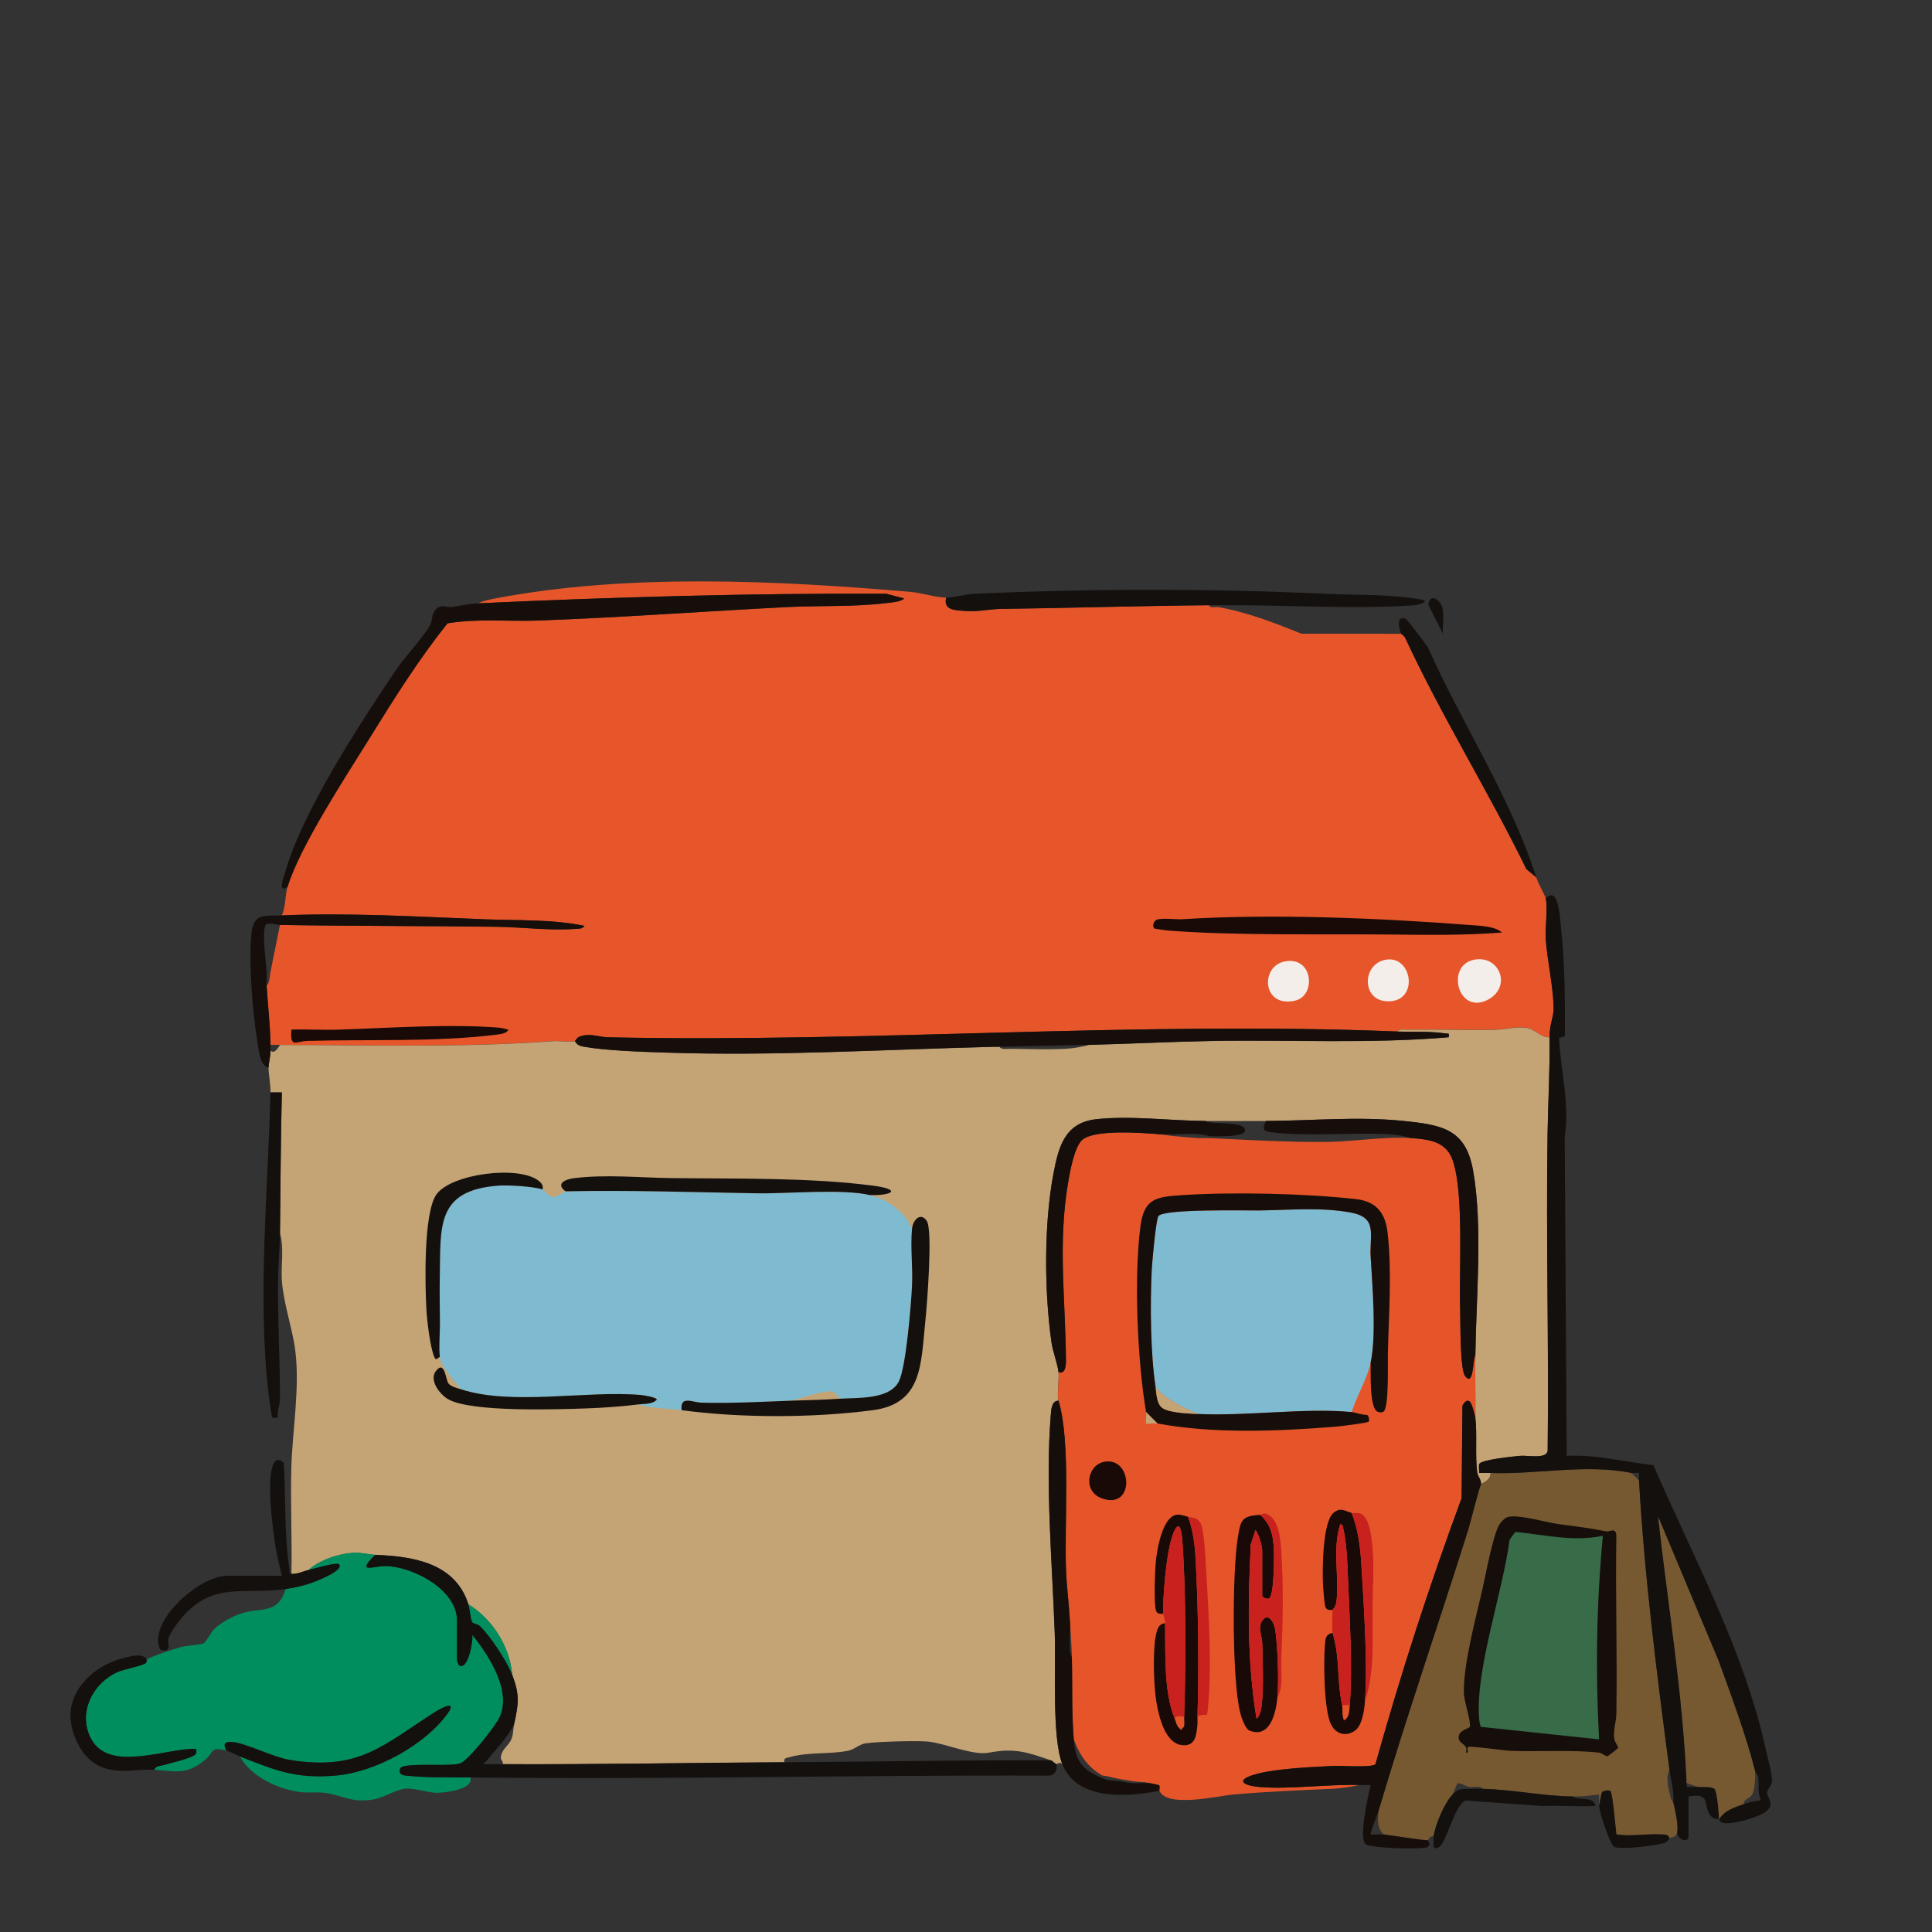 <?xml version="1.0" encoding="UTF-8"?>
<svg id="_レイヤー_1" data-name="レイヤー_1" xmlns="http://www.w3.org/2000/svg" version="1.1" viewBox="0 0 80 80">
  <rect x="0" y="0" width="80" height="80" fill="#333333" stroke="none"/>
  <!-- Generator: Adobe Illustrator 29.5.1, SVG Export Plug-In . SVG Version: 2.1.0 Build 141)  -->
  <defs>
    <style>
      .st0 {
        fill: #f4eeea;
      }

      .st1 {
        fill: #14100e;
      }

      .st2 {
        fill: #c8211e;
      }

      .st3 {
        fill: #7ebbd1;
      }

      .st4 {
        fill: #c4a375;
      }

      .st5 {
        fill: #008e5e;
      }

      .st6 {
        fill: #e65529;
      }

      .st7 {
        fill: #e7562a;
      }

      .st8 {
        fill: #775931;
      }

      .st9 {
        fill: #190a08;
      }

      .st10 {
        fill: #160e0b;
      }

      .st11 {
        fill: #386b47;
      }
    </style>
  </defs>
  <path class="st7" d="M39.18,24.746c-.138.545.414.524.824.555.506.037.964-.079,1.419-.085,2.884-.039,5.746-.127,8.634-.154.068.139.277.059.394.079,1.178.202,2.332.652,3.433,1.098l4.133.005c.005.011.128.08.173.178,1.505,3.242,3.445,6.351,5.014,9.568l.409.34c.091.284.367.751.394.867.091.382-.031,1.226.001,1.693.059.885.337,2.095.323,2.918-.005.318-.173.644-.166,1.141-.399.006-.599-.35-.983-.396-.449-.054-.855.076-1.26.084-1.209.024-2.421-.02-3.63-.005-.133.002-.35-.05-.432.08-10.889-.437-21.782.47-32.674.24-.399-.008-.769-.194-1.202-.022-.099.039-.163.173-.175.177-.155.052-.674-.016-.906.001-3.707.277-7.587.157-11.312.157h-.394c-.011-.881-.109-1.605-.158-2.443.134-.145.123-.37.158-.552.124-.658.27-1.312.394-1.97,2.975.049,5.965.037,8.949.076,1.086.014,2.213.169,3.311.086.135-.01.261.009.35-.123-1.341-.28-2.765-.219-4.141-.272-2.766-.108-5.615-.28-8.391-.161.158-.337.141-.871.236-1.182.521-1.701,2.443-4.613,3.435-6.218.993-1.607,2.008-3.215,3.187-4.694,1.239-.209,2.497-.07,3.746-.116,3.431-.125,6.887-.383,10.319-.558,1.338-.068,2.768-0,4.092-.164.231-.029.58-.042.758-.189l-.745-.199c-5.651-.026-11.282.139-16.91.397.22-.104.529-.167.772-.213,5.466-1.033,11.623-.737,17.159-.259.454.039,1.031.231,1.459.236Z"/>
  <path class="st4" d="M64.166,42.948c.018,1.333-.061,2.645-.082,3.976-.069,4.385.059,8.777.003,13.162-.064.338-.814.169-1.142.198-.269.023-1.581.158-1.682.328-.051.087.001.27-.014.381.157.005.316-.006.473-0-.002.322-.284.363-.394.473.013-.2-.135-.309-.162-.508-.088-.667.004-1.568-.075-2.249.008-.865-.011-1.735,0-2.6.031-2.369.317-5.358-.099-7.662-.308-1.703-1.295-1.866-2.858-2.028-1.897-.198-3.825-.009-5.713-.001-.796.003-1.684.005-2.522,0-1.42-.009-3.136-.231-4.524-.07-1.296.15-1.548,1.156-1.757,2.262-.395,2.09-.378,4.86-.081,6.965.057.405.252.881.292,1.244.036.317-.072.942,0,1.182-.29.003-.301.383-.318.588-.233,2.837.062,6.199.164,9.061.048,1.344-.124,4.286.312,5.401-.095-.12-.224.003-.236,0-.077-.02-.162-.131-.236-.158-1-.353-1.533-.516-2.565-.319-.677.129-1.809-.39-2.528-.459-.466-.045-2.134.003-2.587.074-.252.039-.455.252-.719.306-.745.152-1.673.046-2.418.266-.131.039-.257.019-.218.212-3.881.019-7.798.098-11.665.079.04-.083-.079-.224-.079-.236.009-.385.308-.5.434-.788.091-.209.075-.431.118-.631.185-.849.242-1.197-.079-2.049-.102-1.173-.821-2.3-1.813-2.915-.548-1.73-2.314-1.988-3.862-2.049-.285-.011-.526-.091-.83-.083-.638.015-1.455.284-1.929.714-.236.054-.457.177-.709.158.032-1.456-.042-2.92-.003-4.376.042-1.582.361-3.292.163-4.884-.105-.846-.484-1.93-.554-2.874-.047-.639.101-1.355-.079-1.97.026-1.944.027-3.888.079-5.831l-.473 0c.008-.346-.083-.786-.079-1.024.004-.204.079-.439.079-.709.17.148.3-.098.394-.236,3.725,0,7.605.12,11.312-.157.232-.017.751.051.906-.001.07.154.205.204.36.232.939.166,2.401.211,3.381.244,4.538.153,9.084-.128,13.6-.24.025-.001.051.001.079,0,.052-.001.105.001.158,0,.082.13.299.079.432.08.743.008,1.555.038,2.29.002.284-.014.709-.078.982-.161,1.684-.042,3.398-.131,5.081-.161,3.274-.058,6.562.124,9.816-.155.014-.197.019-.135-.119-.155-.689-.102-1.325-.053-2.009-.081.082-.131.299-.079.432-.08,1.209-.015,2.421.028,3.63.005.404-.008.811-.138,1.26-.084.385.046.584.402.983.396Z"/>
  <path class="st6" d="M48.008,46.967c.17.014.407.061.631.079.316.025.624.06.946.079.157.009.316-.007.473,0,1.59.074,3.263.175,4.851.161,1.099-.01,2.418-.231,3.504-.161.792.051,1.493.145,1.756.963.452,1.407.243,4.478.293,6.09.015.478-.011,2.513.2,2.794.371.496.318-.703.431-.865-.011.865.008,1.735,0,2.6-.013-.109-.15-.62-.234-.673-.132-.103-.252.071-.301.177l-.035,3.826c-1.337,3.62-2.527,7.293-3.566,11.012-.13.156-1.42.058-1.738.074-.921.047-2.416.107-3.269.357-.833.243-.43.463.195.516,1.259.106,2.807-.12,4.141-.082-.325.076-.813.142-1.144.157-1.369.061-2.732.117-4.097.238-.618.055-2.735.565-3.035-.158-.018-.044.036-.177-.01-.224-.025-.025-.3-.071-.384-.091-.303-.073-.455-.038-.709-.079-.158-.025-.314-.057-.473-.079-.268-.038-.52-.132-.788-.158-.611-.347-.945-.851-1.182-1.497-.092-1.123-.051-2.263-.079-3.388-.013-.508-.054-1.018-.079-1.497-.035-.687-.133-1.398-.161-2.085-.079-1.979.203-5.344-.312-7.056-.072-.24.036-.865,0-1.182.275.106.308-.276.307-.442-.012-2.558-.351-4.862.099-7.465.074-.429.257-1.43.576-1.709.511-.448,2.512-.289,3.195-.234Z"/>
  <path class="st6" d="M47.456,58.471c.024.142-.017.324-0.0.473.025.025.369-.02.473-0,2.329.433,4.969.325,7.347.135.187-.015,1.363-.156,1.402-.215.03-.046.01-.235-.076-.277-.195.009-.486-.103-.633-.116.205-.666.643-1.366.788-2.049.009.373-.063,1.89.289,2.037.076.032.213.048.271-.034.197-.278.144-1.925.153-2.361.035-1.64.175-3.372-.013-5.03-.092-.808-.467-1.286-1.299-1.38-2.07-.236-5.094-.303-7.167-.169-1.107.071-1.618.122-1.769,1.305-.273,2.138-.123,5.563.235,7.681Z"/>
  <path class="st6" d="M45.7,60.535c-.684.15-.88,1.234-.054,1.517,1.371.47,1.247-1.779.054-1.517Z"/>
  <path class="st6" d="M55.181,66.666c-.019.151-.031.838,0,.946-.298.067-.296.243-.318.509-.059.704-.044,2.698.257,3.295.209.413.667.517,1.025.216.267-.224.35-.844.376-1.183.417-1.261.302-2.596.312-3.904.006-.81.073-1.618.002-2.439-.032-.368-.111-1.251-.475-1.418-.156-.072-.286-.014-.391-.041-.277-.07-.444-.257-.752-.002-.459.379-.468,2.437-.43,3.035.013.201.046.611.078.789.036.2.142.208.316.197Z"/>
  <path class="st6" d="M52.185,62.726c-.783.043-.818.225-.936.994-.224,1.456-.238,5.817.106,7.203.045.182.208.663.376.733.862.358,1.108-.744,1.164-1.366.263-.476.133-1.083.158-1.615.067-1.422.099-3.064-.002-4.491-.032-.459-.101-1.273-.576-1.48-.187-.082-.212.018-.29.022Z"/>
  <path class="st6" d="M48.165,66.823c.001.046.076.212.079.394-.208.008-.287.153-.342.329-.184.596-.131,2.057-.051,2.704.074.604.327,1.911,1.07,2.009.598.078.617-.428.663-.865.006-.053-.001-.063,0-.079.004-.079-.003-.158,0-.236.079-.088.369-.06.391-.082.029-.029.077-.696.085-.821.113-1.769-.053-4.04-.158-5.837-.015-.265-.08-1.051-.178-1.241-.138-.267-.297-.238-.535-.293-.138-.032-.291-.095-.434-.086-.649.043-.874,1.577-.909,2.092-.027.394-.062,1.474.003,1.816.038.2.14.209.316.197Z"/>
  <path class="st5" d="M15.534,64.381c-.816.805-.066.46.433.466,1.122.014,2.957.971,2.957,2.252v1.655c0,.011.072.19.08.196.372.266.604-1.033.551-1.26.678.842,1.628,2.289,1.145,3.391-.174.396-1.272,1.769-1.62,1.926-.319.145-1.744.007-2.321.122-.173.035-.226.094-.199.272.068.113.156.11.271.123.88.097,1.761.064,2.644.075.167.499-1.065.636-1.38.637-.413.001-.904-.211-1.341-.167-.374.038-.891.391-1.359.455-.901.123-1.226-.192-1.957-.288-.32-.042-.657.012-.996-.029-.909-.11-2.067-.643-2.505-1.475,1.49.575,2.288.932,3.979.787,1.604-.138,3.665-1.249,4.612-2.56.409-.567-.211-.26-.482-.089-2.151,1.356-3.123,2.465-6.01,2.01-.763-.12-1.881-.726-2.467-.753-.297-.013-.329.136-.183.368-.714-.19-.475.048-.953.426-.742.587-1.204.415-2.042.362.049-.161.201-.147.329-.184.3-.086,1.154-.277,1.356-.441.091-.073.041-.149.049-.242-1.201-.043-3.547.976-4.324-.367-.608-1.051-.006-2.314,1.037-2.801.286-.133,1.029-.264,1.186-.375.071-.05.044-.156.051-.161.181-.118,1.161-.444,1.419-.512.227-.06.84-.096.946-.158.088-.052.306-.462.435-.59.274-.272.844-.575,1.217-.674.797-.212,1.421.043,1.738-.981.454-.067.855-.165,1.282-.334.173-.069,1.147-.469.925-.69-.096-.095-1.058.19-1.261.236.474-.43,1.291-.698,1.929-.714.304-.007.545.072.83.083Z"/>
  <path class="st8" d="M67.555,60.992l.315.315c.212,3.848.752,8.139,1.261,11.977-.185.323-.028.828.053,1.173.021.089.102.156.105.167.067.305.23.956.158,1.261-.047.2-.23.178-.315.236-.055-.18-.203-.154-.35-.162-.622-.036-1.245.095-1.852-0-.029-.243-.157-1.739-.249-1.8-.065-.043-.302-.016-.353.066-.015.024-.113.528-.113.557l-0-.473c-.376.04-.721.083-1.103.079-1.198-.013-2.472-.285-3.705-.315-.111-.157-.386-.05-.552-.079-.188-.033-.316-.16-.505-.155l-.205.47c-.341.351-.713,1.251-.788,1.734-.145-.042-.222.153-.236.158-.087.028-1.555-.208-1.813-.236-.303-.276-.246-.565-.236-.946,1.159-3.914,2.5-7.785,3.726-11.68.086-.272.462-1.804.531-1.873.111-.109.393-.151.394-.473,1.879.073,3.965-.388,5.833,0Z"/>
  <path class="st8" d="M60.78,72.342c.062-.063,1.506.148,1.767.157,1.153.044,2.5-.052,3.633.071.166.018.307.166.378.154.028-.005.438-.324.444-.351.012-.052-.138-.226-.161-.384-.05-.354.081-.686.087-1.025.041-2.444-.041-4.891-0-7.335-.005-.425-.258-.184-.424-.219-.708-.145-1.254-.203-1.973-.301-.536-.073-1.669-.421-2.123-.287-.097.028-.272.215-.325.305-.28.476-.569,2.115-.717,2.75-.274,1.177-.776,3.055-.753,4.217.007.355.3,1.177.247,1.405-.02.085-.495.129-.462.473.026.264.424.249.299.603.153.027.039-.19.081-.233Z"/>
  <path class="st1" d="M64.008,37.196c.539-.551.592.872.63,1.222.162,1.489.165,2.989.163,4.487l-.244.083c.065,1.364.449,2.73.235,4.093l.082,13.203c1.213-.065,2.397.257,3.59.384,1.64,3.794,3.732,7.623,4.633,11.686.071.321.284,1.097.277,1.367-.006.231-.19.372-.206.486-.031.224.412.496-.1.847-.297.204-1.345.503-1.693.436-.16-.031-.177-.148-.195-.156.235-.373.622-.494,1.025-.63.219-.074.479-.125.71-.158-.153-.324-.064-.678-.109-.951-.019-.116-.12-.2-.128-.231-.396-1.557-.975-3.08-1.517-4.59l-2.502-5.968c.407,3.665,1.027,7.34,1.181,11.031.002.052-.004.105-.001.157.157.007.317-.008.473 0.0.158.008.605-.028.693.096.099.138.173,1.018.174,1.244-.115-.052-.201.036-.354-.158-.333-.423.055-.96-.907-.787v1.615c0,.355-.432.176-.473-.118.072-.305-.091-.956-.158-1.261.04-.457-.099-.896-.158-1.34-.51-3.838-1.049-8.129-1.261-11.977-.006-.105.006-.211 0-.316-.099-.015-.225.019-.316 0-1.868-.388-3.953.073-5.833,0-.157-.006-.316.005-.473 0.0.015-.111-.037-.294.014-.381.101-.17,1.413-.305,1.682-.328.328-.028,1.078.14,1.142-.198.055-4.386-.073-8.777-.003-13.162.021-1.331.1-2.642.082-3.976-.007-.496.161-.823.166-1.141.014-.824-.264-2.033-.323-2.918-.031-.467.09-1.311-.001-1.693Z"/>
  <path class="st1" d="M19.396,66.429c.066.207.09.623.156.732.051.085.222.073.322.168.424.401,1.129,1.469,1.335,2.016.32.851.264,1.2.079,2.049-.296.614-.787,1.051-1.182,1.576-.003.004-.092-.01-.079.078.131.004.263-.003.394.001.131.003.263-.001.394,0,3.867.019,7.784-.06,11.665-.079,3.678-.018,7.356-.095,11.035-.079.074.026.16.138.236.158.035.266-.067.476-.351.476-7.975-.03-15.946.17-23.926.075-.884-.011-1.764.022-2.644-.075-.115-.013-.203-.01-.271-.123-.027-.178.026-.238.199-.272.577-.116,2.002.022,2.321-.122.348-.158,1.446-1.53,1.62-1.926.483-1.102-.467-2.549-1.145-3.391.053.226-.179,1.525-.551,1.26-.009-.006-.08-.185-.08-.196v-1.655c0-1.281-1.834-2.238-2.957-2.252-.499-.006-1.249.339-.433-.466,1.548.061,3.314.319,3.862,2.049Z"/>
  <path class="st10" d="M19.79,24.982c5.628-.259,11.259-.423,16.91-.397l.745.199c-.178.147-.526.16-.758.189-1.324.163-2.755.096-4.092.164-3.432.175-6.888.433-10.319.558-1.249.046-2.507-.093-3.746.116-1.178,1.479-2.193,3.087-3.187,4.694-.992,1.606-2.914,4.518-3.435,6.218-.436.305-.146-.448-.099-.612.717-2.519,3.107-6.177,4.607-8.396.35-.519,1.16-1.38,1.395-1.836.097-.187.06-.381.162-.547.227-.371.49-.165.741-.198.362-.047.709-.135,1.077-.152Z"/>
  <path class="st10" d="M61.092,58.707c.079.681-.013,1.582.075,2.249.026.2.175.308.162.508-.069.068-.445,1.601-.531,1.873-1.226,3.895-2.567,7.766-3.726,11.68-.037.125-.358.908-.315.945.18.015.374-.019.551 0.0.258.028,1.726.264,1.813.236l.079.158c-.013.006-.038.116-.131.142-.302.083-2.295.04-2.517-.134-.309-.243.106-2.022.204-2.449-.157-.004-.316.004-.473-.001-1.334-.039-2.882.188-4.141.082-.626-.053-1.028-.273-.195-.516.853-.249,2.348-.31,3.269-.357.318-.016,1.609.082,1.738-.074,1.04-3.719,2.229-7.392,3.566-11.012l.035-3.826c.05-.106.169-.28.301-.177.084.053.221.564.234.673Z"/>
  <path class="st1" d="M39.18,24.746c.301.003.82-.142,1.144-.157,4.881-.224,9.787-.223,14.657.002,1.26.058,2.622.006,3.864.236.406.075-.106.223-.311.237-2.561.176-5.474-.027-8.083-.004-.131.001-.263-.001-.394,0-2.888.027-5.75.115-8.634.154-.455.006-.913.123-1.419.085-.41-.03-.963-.01-.824-.555Z"/>
  <path class="st10" d="M43.83,57.998c.515,1.711.233,5.077.312,7.056.027.687.126,1.398.161,2.085.047.478-.101,1.047.079,1.497.028,1.126-.013,2.265.079,3.388.064.781.262,1.162.946,1.497.483.237.438.175.946.236.175.021.308.07.552.079.235.008.474-.006.709,0,.084.02.359.066.384.091.046.046-.008.18.01.224-1.315.264-3.424.422-4.02-1.103-.436-1.115-.264-4.057-.312-5.401-.102-2.863-.397-6.225-.164-9.061.017-.205.028-.585.318-.588Z"/>
  <path class="st10" d="M11.672,37.905c2.776-.12,5.625.053,8.391.161,1.376.054,2.8-.008,4.141.272-.089.131-.215.113-.35.123-1.098.083-2.225-.072-3.311-.086-2.985-.038-5.975-.026-8.949-.076-.202-.003-.56-.142-.619.051-.116.383.037,1.452.067,1.918.012.182-.011.369,0,.552.049.837.146,1.562.158,2.443.001.079-0.0.158,0,.236 0.0.27-.075.505-.079.709-.361-.06-.413-.767-.463-1.073-.203-1.233-.367-3.256-.245-4.481.086-.859.53-.718,1.26-.75Z"/>
  <path class="st1" d="M11.829,65.799c-1.703.25-2.997-.339-4.297,1.181-.157.184-.508.652-.558.868-.047.202.171.581-.301.477-.078-.017-.126-.282-.129-.361-.042-1.143,1.792-2.716,2.88-2.716h2.246c-.122-.484-.234-.975-.302-1.471-.109-.79-.304-2.32-.086-3.054.085-.286.246-.356.47-.151.086,1.44.013,2.981.232,4.401.011.074-.033.191.08.195.252.019.473-.104.709-.158.203-.046,1.165-.331,1.261-.236.223.221-.751.621-.925.69-.426.169-.827.267-1.282.334Z"/>
  <path class="st1" d="M11.199,45.233l.473-0c-.053,1.943-.053,3.888-.079,5.831-.009.659-.072,1.321-.079,1.97-.018,1.62.08,3.3.079,4.925-0.0.223-.142.494-.079.749-.064-.01-.219.015-.236-0-.036-.034-.141-.851-.157-.986-.47-3.973-.018-8.508.078-12.488Z"/>
  <path class="st1" d="M63.614,36.329l-.409-.34c-1.569-3.217-3.509-6.327-5.014-9.568-.046-.098-.168-.166-.173-.178-.104-.249-.204-.772.184-.618.07.028.837,1.041.932,1.196,1.429,3.198,3.409,6.168,4.479,9.508Z"/>
  <path class="st1" d="M9.938,72.733c-.183-.071-.36-.186-.552-.236-.146-.232-.114-.382.183-.368.586.027,1.704.632,2.467.753,2.887.455,3.859-.653,6.01-2.01.271-.171.892-.478.482.089-.946,1.311-3.008,2.422-4.612,2.56-1.691.146-2.49-.211-3.979-.787Z"/>
  <path class="st1" d="M6.075,68.714c-.007.005.019.111-.051.161-.157.111-.9.242-1.186.375-1.043.487-1.645,1.749-1.037,2.801.777,1.342,3.123.324,4.324.367-.008.093.041.169-.049.242-.203.164-1.056.355-1.356.441-.128.036-.28.023-.329.184-.795-.051-1.502.214-2.312-.171-.659-.313-1.099-1.216-1.155-1.918-.098-1.237,1.003-2.237,2.127-2.521.271-.068.857-.265,1.025.04Z"/>
  <path class="st1" d="M60.856,74.072c.18-.011.371-.004.552,0,1.233.031,2.507.303,3.705.315.273.192.902-.026.946.394-.719.038-1.45-.03-2.171.003l-3.214-.228c-.46.234-.787,1.756-1.077,1.921-.291.165-.223-.108-.238-.12.01-.101-.015-.218,0-.315.076-.482.448-1.382.788-1.734.267-.276.372-.216.709-.236Z"/>
  <path class="st1" d="M66.215,74.782c-0-.028.098-.533.113-.557.051-.082.288-.109.353-.066.092.061.219,1.557.249,1.8.607.095,1.229-.035,1.852 0.0.147.008.295-.018.35.162-.042.029-.068.132-.175.176-.308.125-1.847.305-2.111.179-.181-.087-.63-1.467-.63-1.694Z"/>
  <path class="st1" d="M59.751,26.243l-.6-1.18c.019-.548.502-.233.584.133.071.315-.015.719.016,1.047Z"/>
  <path class="st10" d="M57.86,42.712c.684.027,1.32-.021,2.009.081.137.02.132-.042.119.155-3.255.279-6.543.097-9.816.155-1.683.03-3.397.119-5.081.161-1.234.031-2.471.049-3.705.079-.052.001-.105-.001-.158,0h-.079c-4.516.111-9.062.393-13.6.24-.98-.033-2.442-.078-3.381-.244-.154-.027-.29-.078-.36-.232.012-.004.075-.137.175-.177.433-.172.802.014,1.202.022,10.893.23,21.785-.677,32.674-.24Z"/>
  <path class="st9" d="M62.195,38.613c-1.572.128-3.186.098-4.772.083-2.853-.027-6.172.051-8.985-.158-.201-.015-.415-.054-.616-.083-.107-.015-.112-.346.146-.393.284-.051.707.019,1.024-.001,3.687-.232,8.114-.048,11.823.238.412.032,1.079.041,1.38.314Z"/>
  <path class="st9" d="M21.051,42.634c-.067.174-.376.193-.535.213-2.478.308-5.271.183-7.784.255-.48.014-.726.322-.667-.47.643-.018,1.292.024,1.935.004,2.074-.066,4.566-.246,6.622-.086.152.012.285.047.429.084Z"/>
  <path class="st0" d="M61.073,39.734c1.056-.172,1.54,1.177.497,1.682-1.222.591-1.722-1.482-.497-1.682Z"/>
  <path class="st0" d="M57.448,39.731c1.084-.116,1.312,1.877-.102,1.722-.991-.109-.925-1.611.102-1.722Z"/>
  <path class="st0" d="M53.189,39.814c1.19-.244,1.326,1.416.438,1.62-1.362.312-1.455-1.412-.438-1.62Z"/>
  <path class="st3" d="M22.47,49.252c.042.014.237.306.433.312.132.004.387-.161.513-.233,2.639-.056,5.291.038,7.918.082,1.283.021,3.556-.198,4.693.076.7.168,1.491.715,1.734,1.418-.065.742.038,1.572.003,2.328-.036.778-.247,3.347-.538,3.953-.376.782-1.736.682-2.46.732-.078-.124-.186-.298-.349-.309-.341-.022-1.253.272-1.622.387-1.25.044-2.493.116-3.748.083-.381-.01-.892-.313-.824.311-.601-.08-1.226-.066-1.813-.236.253-.033.582.006.787-.197.002-.103-.557-.186-.67-.196-2.235-.196-5.336.454-7.447-.238-.26-.34-.818-.936-.867-1.34-.049-.404.004-.955.003-1.382-.002-.628-.02-1.26-.007-1.885.045-2.101-.187-3.622,2.409-3.823.415-.032,1.466.032,1.851.156Z"/>
  <path class="st10" d="M61.092,56.107c-.114.162-.06,1.361-.431.865-.211-.282-.185-2.316-.2-2.794-.05-1.612.159-4.683-.293-6.09-.263-.818-.964-.912-1.756-.963-.247-.086-.642-.147-.903-.161-1.525-.079-3.402.105-4.884-.084-.346-.044-.353-.149-.203-.464,1.889-.008,3.816-.197,5.713.001,1.563.163,2.55.325,2.858,2.028.416,2.304.13,5.293.099,7.662Z"/>
  <path class="st10" d="M49.9,46.415c.275.167,1.578-.005,1.655.356.074.349-1.297.272-1.497.275-.394-.145-.965-.079-1.419-.079h-.631c-.683-.056-2.684-.215-3.195.234-.319.28-.502,1.28-.576,1.709-.45,2.603-.112,4.906-.099,7.465.001.166-.032.548-.307.442-.041-.363-.235-.839-.292-1.244-.297-2.105-.314-4.875.081-6.965.209-1.106.461-2.112,1.757-2.262,1.387-.161,3.104.061,4.524.07Z"/>
  <path class="st1" d="M28.224,58.392c-.069-.624.442-.322.824-.311,1.255.034,2.498-.038,3.748-.083.675-.024,1.295-.033,1.971-.079.724-.05,2.084.05,2.46-.732.292-.606.502-3.175.538-3.953.035-.756-.068-1.586-.003-2.328.038-.438.386-.716.618-.341.248.402.005,3.49-.066,4.163-.185,1.749-.108,3.393-2.168,3.664-2.497.327-5.46.328-7.921.001Z"/>
  <path class="st1" d="M23.416,49.33c-.438-.335.029-.504.361-.545,1.327-.163,2.692-.02,4.01-.003,2.675.034,5.722-.031,8.357.313,1.205.157.82.409-.117.393-1.137-.274-3.41-.054-4.693-.076-2.627-.044-5.279-.138-7.918-.082Z"/>
  <path class="st1" d="M22.47,49.252c-.385-.125-1.436-.189-1.851-.156-2.596.201-2.364,1.722-2.409,3.823-.013.625.005,1.257.007,1.885.001.427-.052.978-.003,1.382-.146.076-.161.181-.244-.03-.161-.409-.283-1.436-.311-1.897-.061-1.016-.129-4.03.411-4.797.608-.864,3.426-1.223,4.241-.562.128.104.179.182.16.352Z"/>
  <path class="st1" d="M19.081,57.525c2.111.692,5.213.041,7.447.238.113.01.672.092.67.196-.204.203-.533.164-.787.197-.638.083-1.441.138-2.085.161-1.232.044-4.83.169-5.774-.381-.35-.204-.793-.787-.502-1.165.369-.479.4.369.521.516.115.14.347.185.51.239Z"/>
  <path class="st5" d="M21.209,69.345c-.206-.547-.911-1.615-1.335-2.016-.1-.095-.271-.083-.322-.168-.065-.109-.09-.525-.156-.732.992.615,1.711,1.743,1.813,2.915Z"/>
  <path class="st3" d="M56.757,56.422c-.145.683-.583,1.383-.788,2.049-1.97-.183-4.323.177-6.384.079-.601-.271-1.311-.591-1.734-1.103-.214-1.412-.228-3.411-.161-4.849.015-.309.176-2.109.278-2.243.235-.307,3.595-.225,4.181-.232,1.245-.015,2.521-.143,3.771.084,1.147.209.782.902.837,1.842.071,1.214.245,3.219-.001,4.374Z"/>
  <path class="st10" d="M47.456,58.471c-.358-2.119-.508-5.544-.235-7.681.151-1.182.662-1.233,1.769-1.305,2.074-.134,5.097-.066,7.167.169.832.095,1.207.573,1.299,1.38.188,1.657.048,3.39.013,5.03-.009.436.044,2.083-.153,2.361-.057.081-.195.065-.271.034-.352-.146-.281-1.663-.289-2.037.246-1.155.072-3.16.001-4.374-.055-.94.31-1.634-.837-1.842-1.251-.227-2.526-.099-3.771-.084-.586.007-3.946-.074-4.181.232-.102.134-.264,1.934-.278,2.243-.068,1.439-.053,3.437.161,4.849.041.273.038.682.285.857.281.199,1.083.228,1.449.246,2.062.098,4.415-.262,6.384-.079.147.014.437.125.633.116.086.042.106.23.076.277-.038.06-1.215.2-1.402.215-2.378.19-5.018.298-7.347-.135l-.473-.473Z"/>
  <path class="st9" d="M55.969,62.647c.249.623.352,1.337.393,2.01.102,1.667.279,4.181.158,5.791-.025.339-.109.959-.376,1.183-.359.301-.817.197-1.025-.216-.302-.597-.316-2.591-.257-3.295.022-.266.02-.441.318-.509.318,1.093.161,1.875.394,2.994.037.176-.023.431.08.63.225-.106.218-.421.236-.63.124-1.527-.013-3.742-.076-5.322-.021-.545-.059-1.438-.184-1.945-.02-.079-.023-.237-.134-.219-.332,1.022-.034,2.176-.156,3.194-.026.216-.157.333-.16.352-.174.012-.28.003-.316-.197-.032-.178-.065-.588-.078-.789-.038-.598-.029-2.656.43-3.035.307-.254.475-.068.752.002Z"/>
  <path class="st9" d="M49.19,62.805c.218.545.287,1.182.319,1.77.11,2.034.14,4.468.076,6.504-.003.079.004.158,0,.236v.079c-.046.437-.065.943-.663.865-.743-.097-.995-1.405-1.07-2.009-.08-.647-.132-2.108.051-2.704.054-.176.134-.321.342-.329.018,1.196-.066,2.812.394,3.94.072.176.079.35.276.471.046.006.036-.074.039-.077.017-.015.065-.008.079-.079.021-.107-.004-.271,0-.394.075-2.123.08-5.19-.076-7.292-.081-1.093-.378-.423-.518.197-.161.71-.291,2.134-.273,2.84-.176.012-.278.003-.316-.197-.065-.342-.03-1.422-.003-1.816.035-.515.261-2.049.909-2.092.143-.009.295.054.434.086Z"/>
  <path class="st9" d="M52.185,62.726c.403.376.512.752.555,1.297.024.311.032,2.093-.201,2.169-.083.04-.275-.054-.275-.117v-1.891c0-.161-.148-.688-.277-.827l-.195.591c-.119,2.395-.157,4.834.236,7.208.134-.045.201-.413.215-.532.09-.756.038-1.8.024-2.583-.006-.305-.2-.635.004-.935.251-.369.497.104.537.394.098.709.15,2.084.086,2.79-.056.622-.302,1.724-1.164,1.366-.167-.07-.33-.551-.376-.733-.344-1.385-.331-5.747-.106-7.203.118-.769.153-.952.936-.994Z"/>
  <path class="st2" d="M52.895,70.29c.064-.706.012-2.081-.086-2.79-.04-.29-.286-.763-.537-.394-.204.3-.01.63-.004.935.015.783.067,1.827-.024,2.583-.014.119-.081.487-.215.532-.393-2.374-.355-4.813-.236-7.208l.195-.591c.129.139.277.665.277.827v1.891c0,.063.192.157.275.117.233-.076.225-1.858.201-2.169-.043-.546-.151-.922-.555-1.297.078-.004.103-.104.29-.022.475.207.543,1.021.576,1.48.101,1.428.069,3.069.002,4.491-.025.531.105,1.139-.158,1.615Z"/>
  <path class="st2" d="M48.165,66.823c-.018-.705.112-2.13.273-2.84.14-.62.438-1.29.518-.197.155,2.102.151,5.169.076,7.292-.126.005-.327-.049-.394.079-.46-1.128-.376-2.743-.394-3.94-.003-.182-.078-.348-.079-.394Z"/>
  <path class="st2" d="M49.19,62.805c.238.055.397.026.535.293.098.189.163.976.178,1.241.104,1.798.27,4.068.158,5.837-.008.125-.056.792-.085.821-.022.022-.313-.007-.391.082.065-2.036.035-4.47-.076-6.504-.032-.588-.101-1.225-.319-1.77Z"/>
  <path class="st2" d="M55.89,70.605h-.315c-.234-1.119-.076-1.901-.394-2.994-.031-.108-.019-.794,0-.946.002-.019.134-.136.16-.352.122-1.018-.176-2.172.156-3.194.111-.019.114.139.134.219.125.507.162,1.4.184,1.945.062,1.58.2,3.795.076,5.322Z"/>
  <path class="st2" d="M56.52,70.448c.121-1.61-.057-4.124-.158-5.791-.041-.673-.144-1.387-.393-2.01.105.027.235-.031.391.041.364.167.443,1.05.475,1.418.071.82.004,1.629-.002,2.439-.01,1.308.105,2.643-.312,3.904Z"/>
  <path class="st9" d="M45.7,60.535c1.193-.262,1.318,1.988-.054,1.517-.826-.283-.63-1.367.054-1.517Z"/>
  <path class="st4" d="M47.929,58.944c-.104-.019-.448.026-.473 0-.017-.15.024-.331 0-.473l.473.473Z"/>
  <path class="st10" d="M60.78,72.342c-.042.043.072.259-.081.233.125-.354-.274-.339-.299-.603-.033-.343.442-.388.462-.473.053-.228-.241-1.05-.247-1.405-.023-1.162.48-3.04.753-4.217.148-.636.437-2.275.717-2.75.053-.09.228-.277.325-.305.454-.133,1.587.214,2.123.287.719.099,1.265.156,1.973.301.166.034.419-.206.424.219-.041,2.444.041,4.892 0,7.335-.006.339-.137.671-.087,1.025.022.158.172.331.161.384-.006.028-.416.347-.444.351-.071.012-.213-.136-.378-.154-1.133-.123-2.48-.027-3.633-.071-.261-.01-1.705-.221-1.767-.157Z"/>
  <path class="st8" d="M72.679,73.363c-.002.257-.004.651-.1.885-.106.258-.37.206-.373.454-.403.136-.79.257-1.025.63-.001-.226-.075-1.106-.174-1.244-.088-.124-.535-.088-.693-.096l-.473-.158c-.154-3.691-.774-7.366-1.181-11.031l2.502,5.968c.542,1.51,1.121,3.033,1.517,4.59Z"/>
  <path class="st4" d="M49.584,58.55c-.366-.017-1.168-.047-1.449-.246-.247-.175-.244-.584-.285-.857.423.512,1.133.832,1.734,1.103Z"/>
  <path class="st11" d="M62.747,63.435c1.202.11,2.394.421,3.625.158-.266,2.798-.309,5.625-.158,8.431l-4.896-.518c-.048-.124-.064-.251-.073-.384-.145-2.018.978-5.186,1.265-7.371l.236-.315Z"/>
</svg>